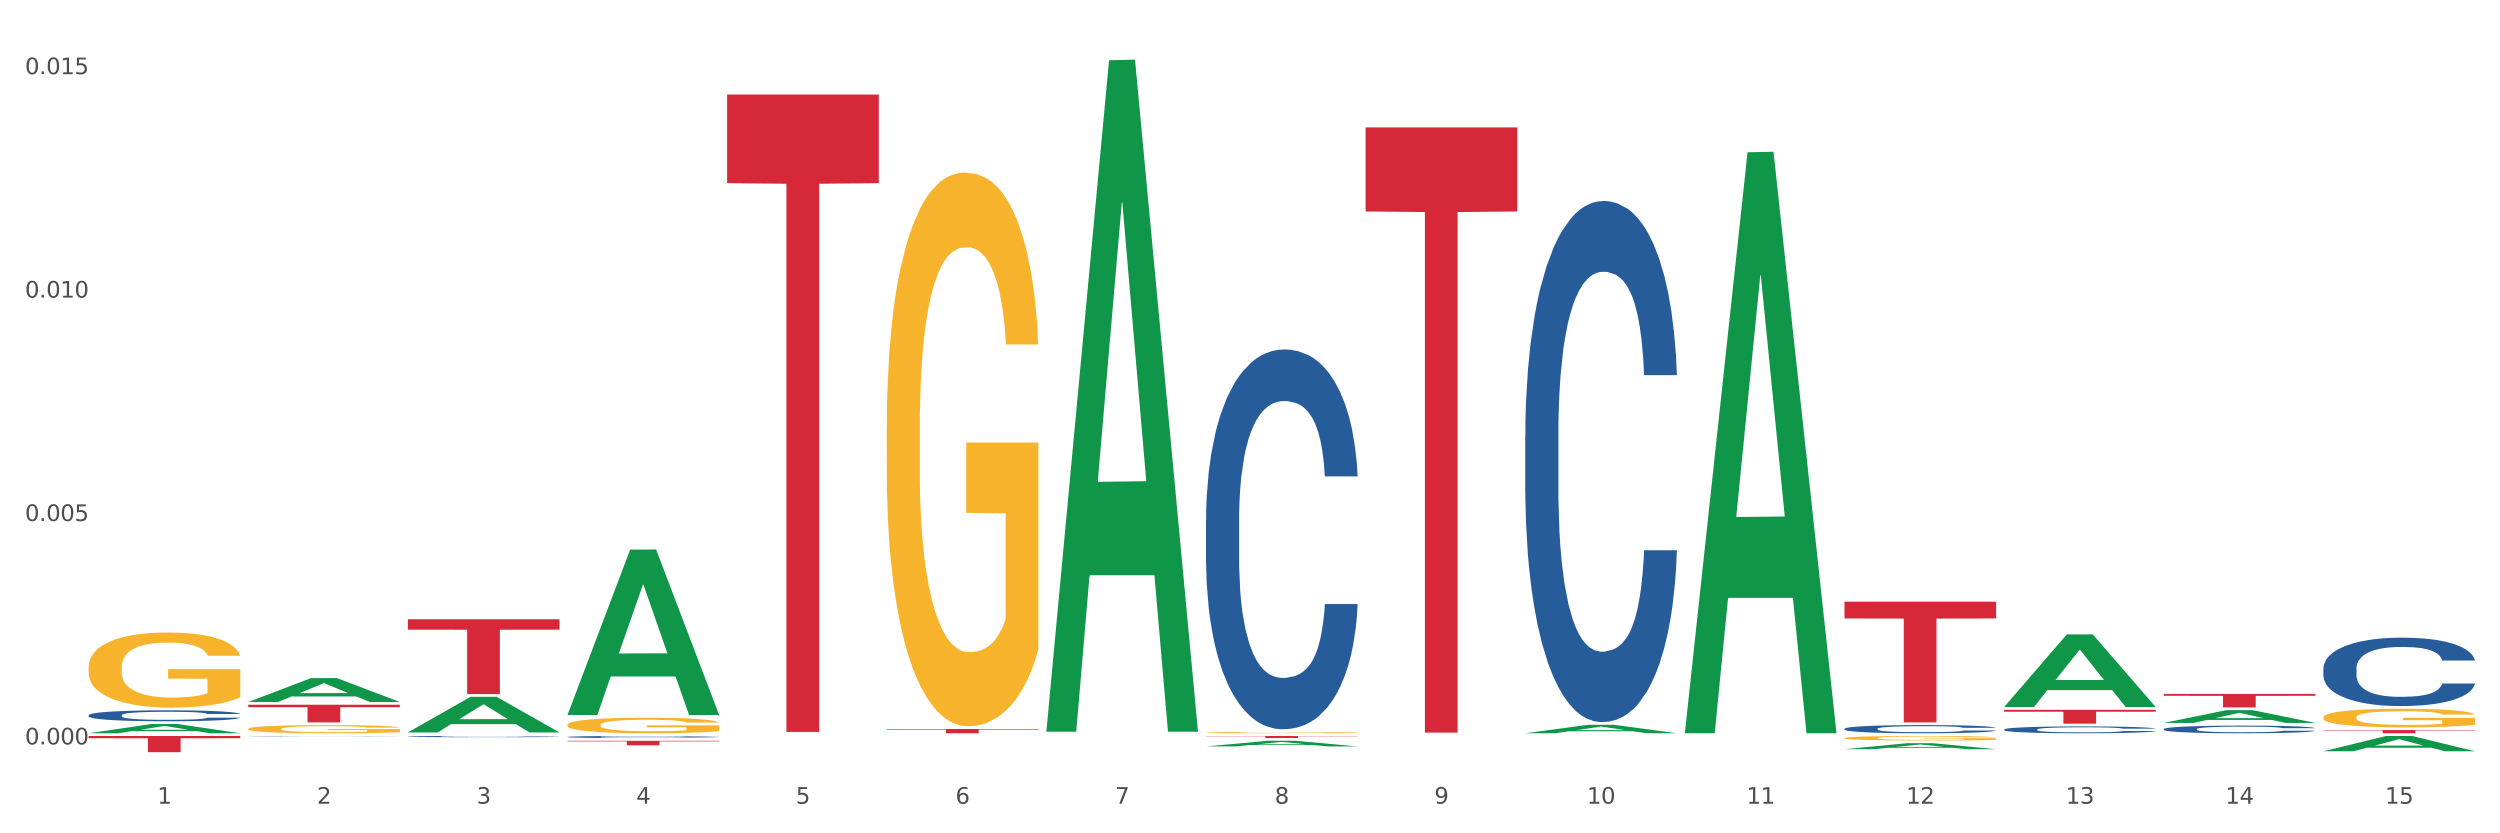 <?xml version="1.0" encoding="utf-8" standalone="no"?>
<!DOCTYPE svg PUBLIC "-//W3C//DTD SVG 1.1//EN"
  "http://www.w3.org/Graphics/SVG/1.1/DTD/svg11.dtd">
<svg xmlns:xlink="http://www.w3.org/1999/xlink" width="1080pt" height="360pt" viewBox="0 0 1080 360" xmlns="http://www.w3.org/2000/svg" version="1.1">
 <rect x="0" y="0" width="1080" height="360" fill="#333333" stroke="none"/>
 <defs>
  <style type="text/css">*{stroke-linejoin: round; stroke-linecap: butt}</style>
 </defs>
 <g id="figure_1">
  <g id="patch_1">
   <path d="M 0 360 
L 1080 360 
L 1080 0 
L 0 0 
z
" style="fill: #ffffff; stroke: #ffffff; stroke-linejoin: miter"/>
  </g>
  <g id="axes_1">
   <g id="matplotlib.axis_1">
    <g id="xtick_1">
     <g id="text_1">
      <!-- 1 -->
      <g style="fill: #4d4d4d" transform="translate(67.984 347.204) scale(0.096 -0.096)">
       <defs>
        <path id="DejaVuSans-31" d="M 794 531 
L 1825 531 
L 1825 4091 
L 703 3866 
L 703 4441 
L 1819 4666 
L 2450 4666 
L 2450 531 
L 3481 531 
L 3481 0 
L 794 0 
L 794 531 
z
" transform="scale(0.016)"/>
       </defs>
       <use xlink:href="#DejaVuSans-31"/>
      </g>
     </g>
    </g>
    <g id="xtick_2">
     <g id="text_2">
      <!-- 2 -->
      <g style="fill: #4d4d4d" transform="translate(136.942 347.204) scale(0.096 -0.096)">
       <defs>
        <path id="DejaVuSans-32" d="M 1228 531 
L 3431 531 
L 3431 0 
L 469 0 
L 469 531 
Q 828 903 1448 1529 
Q 2069 2156 2228 2338 
Q 2531 2678 2651 2914 
Q 2772 3150 2772 3378 
Q 2772 3750 2511 3984 
Q 2250 4219 1831 4219 
Q 1534 4219 1204 4116 
Q 875 4013 500 3803 
L 500 4441 
Q 881 4594 1212 4672 
Q 1544 4750 1819 4750 
Q 2544 4750 2975 4387 
Q 3406 4025 3406 3419 
Q 3406 3131 3298 2873 
Q 3191 2616 2906 2266 
Q 2828 2175 2409 1742 
Q 1991 1309 1228 531 
z
" transform="scale(0.016)"/>
       </defs>
       <use xlink:href="#DejaVuSans-32"/>
      </g>
     </g>
    </g>
    <g id="xtick_3">
     <g id="text_3">
      <!-- 3 -->
      <g style="fill: #4d4d4d" transform="translate(205.899 347.204) scale(0.096 -0.096)">
       <defs>
        <path id="DejaVuSans-33" d="M 2597 2516 
Q 3050 2419 3304 2112 
Q 3559 1806 3559 1356 
Q 3559 666 3084 287 
Q 2609 -91 1734 -91 
Q 1441 -91 1130 -33 
Q 819 25 488 141 
L 488 750 
Q 750 597 1062 519 
Q 1375 441 1716 441 
Q 2309 441 2620 675 
Q 2931 909 2931 1356 
Q 2931 1769 2642 2001 
Q 2353 2234 1838 2234 
L 1294 2234 
L 1294 2753 
L 1863 2753 
Q 2328 2753 2575 2939 
Q 2822 3125 2822 3475 
Q 2822 3834 2567 4026 
Q 2313 4219 1838 4219 
Q 1578 4219 1281 4162 
Q 984 4106 628 3988 
L 628 4550 
Q 988 4650 1302 4700 
Q 1616 4750 1894 4750 
Q 2613 4750 3031 4423 
Q 3450 4097 3450 3541 
Q 3450 3153 3228 2886 
Q 3006 2619 2597 2516 
z
" transform="scale(0.016)"/>
       </defs>
       <use xlink:href="#DejaVuSans-33"/>
      </g>
     </g>
    </g>
    <g id="xtick_4">
     <g id="text_4">
      <!-- 4 -->
      <g style="fill: #4d4d4d" transform="translate(274.857 347.204) scale(0.096 -0.096)">
       <defs>
        <path id="DejaVuSans-34" d="M 2419 4116 
L 825 1625 
L 2419 1625 
L 2419 4116 
z
M 2253 4666 
L 3047 4666 
L 3047 1625 
L 3713 1625 
L 3713 1100 
L 3047 1100 
L 3047 0 
L 2419 0 
L 2419 1100 
L 313 1100 
L 313 1709 
L 2253 4666 
z
" transform="scale(0.016)"/>
       </defs>
       <use xlink:href="#DejaVuSans-34"/>
      </g>
     </g>
    </g>
    <g id="xtick_5">
     <g id="text_5">
      <!-- 5 -->
      <g style="fill: #4d4d4d" transform="translate(343.815 347.204) scale(0.096 -0.096)">
       <defs>
        <path id="DejaVuSans-35" d="M 691 4666 
L 3169 4666 
L 3169 4134 
L 1269 4134 
L 1269 2991 
Q 1406 3038 1543 3061 
Q 1681 3084 1819 3084 
Q 2600 3084 3056 2656 
Q 3513 2228 3513 1497 
Q 3513 744 3044 326 
Q 2575 -91 1722 -91 
Q 1428 -91 1123 -41 
Q 819 9 494 109 
L 494 744 
Q 775 591 1075 516 
Q 1375 441 1709 441 
Q 2250 441 2565 725 
Q 2881 1009 2881 1497 
Q 2881 1984 2565 2268 
Q 2250 2553 1709 2553 
Q 1456 2553 1204 2497 
Q 953 2441 691 2322 
L 691 4666 
z
" transform="scale(0.016)"/>
       </defs>
       <use xlink:href="#DejaVuSans-35"/>
      </g>
     </g>
    </g>
    <g id="xtick_6">
     <g id="text_6">
      <!-- 6 -->
      <g style="fill: #4d4d4d" transform="translate(412.772 347.204) scale(0.096 -0.096)">
       <defs>
        <path id="DejaVuSans-36" d="M 2113 2584 
Q 1688 2584 1439 2293 
Q 1191 2003 1191 1497 
Q 1191 994 1439 701 
Q 1688 409 2113 409 
Q 2538 409 2786 701 
Q 3034 994 3034 1497 
Q 3034 2003 2786 2293 
Q 2538 2584 2113 2584 
z
M 3366 4563 
L 3366 3988 
Q 3128 4100 2886 4159 
Q 2644 4219 2406 4219 
Q 1781 4219 1451 3797 
Q 1122 3375 1075 2522 
Q 1259 2794 1537 2939 
Q 1816 3084 2150 3084 
Q 2853 3084 3261 2657 
Q 3669 2231 3669 1497 
Q 3669 778 3244 343 
Q 2819 -91 2113 -91 
Q 1303 -91 875 529 
Q 447 1150 447 2328 
Q 447 3434 972 4092 
Q 1497 4750 2381 4750 
Q 2619 4750 2861 4703 
Q 3103 4656 3366 4563 
z
" transform="scale(0.016)"/>
       </defs>
       <use xlink:href="#DejaVuSans-36"/>
      </g>
     </g>
    </g>
    <g id="xtick_7">
     <g id="text_7">
      <!-- 7 -->
      <g style="fill: #4d4d4d" transform="translate(481.73 347.204) scale(0.096 -0.096)">
       <defs>
        <path id="DejaVuSans-37" d="M 525 4666 
L 3525 4666 
L 3525 4397 
L 1831 0 
L 1172 0 
L 2766 4134 
L 525 4134 
L 525 4666 
z
" transform="scale(0.016)"/>
       </defs>
       <use xlink:href="#DejaVuSans-37"/>
      </g>
     </g>
    </g>
    <g id="xtick_8">
     <g id="text_8">
      <!-- 8 -->
      <g style="fill: #4d4d4d" transform="translate(550.688 347.204) scale(0.096 -0.096)">
       <defs>
        <path id="DejaVuSans-38" d="M 2034 2216 
Q 1584 2216 1326 1975 
Q 1069 1734 1069 1313 
Q 1069 891 1326 650 
Q 1584 409 2034 409 
Q 2484 409 2743 651 
Q 3003 894 3003 1313 
Q 3003 1734 2745 1975 
Q 2488 2216 2034 2216 
z
M 1403 2484 
Q 997 2584 770 2862 
Q 544 3141 544 3541 
Q 544 4100 942 4425 
Q 1341 4750 2034 4750 
Q 2731 4750 3128 4425 
Q 3525 4100 3525 3541 
Q 3525 3141 3298 2862 
Q 3072 2584 2669 2484 
Q 3125 2378 3379 2068 
Q 3634 1759 3634 1313 
Q 3634 634 3220 271 
Q 2806 -91 2034 -91 
Q 1263 -91 848 271 
Q 434 634 434 1313 
Q 434 1759 690 2068 
Q 947 2378 1403 2484 
z
M 1172 3481 
Q 1172 3119 1398 2916 
Q 1625 2713 2034 2713 
Q 2441 2713 2670 2916 
Q 2900 3119 2900 3481 
Q 2900 3844 2670 4047 
Q 2441 4250 2034 4250 
Q 1625 4250 1398 4047 
Q 1172 3844 1172 3481 
z
" transform="scale(0.016)"/>
       </defs>
       <use xlink:href="#DejaVuSans-38"/>
      </g>
     </g>
    </g>
    <g id="xtick_9">
     <g id="text_9">
      <!-- 9 -->
      <g style="fill: #4d4d4d" transform="translate(619.645 347.204) scale(0.096 -0.096)">
       <defs>
        <path id="DejaVuSans-39" d="M 703 97 
L 703 672 
Q 941 559 1184 500 
Q 1428 441 1663 441 
Q 2288 441 2617 861 
Q 2947 1281 2994 2138 
Q 2813 1869 2534 1725 
Q 2256 1581 1919 1581 
Q 1219 1581 811 2004 
Q 403 2428 403 3163 
Q 403 3881 828 4315 
Q 1253 4750 1959 4750 
Q 2769 4750 3195 4129 
Q 3622 3509 3622 2328 
Q 3622 1225 3098 567 
Q 2575 -91 1691 -91 
Q 1453 -91 1209 -44 
Q 966 3 703 97 
z
M 1959 2075 
Q 2384 2075 2632 2365 
Q 2881 2656 2881 3163 
Q 2881 3666 2632 3958 
Q 2384 4250 1959 4250 
Q 1534 4250 1286 3958 
Q 1038 3666 1038 3163 
Q 1038 2656 1286 2365 
Q 1534 2075 1959 2075 
z
" transform="scale(0.016)"/>
       </defs>
       <use xlink:href="#DejaVuSans-39"/>
      </g>
     </g>
    </g>
    <g id="xtick_10">
     <g id="text_10">
      <!-- 10 -->
      <g style="fill: #4d4d4d" transform="translate(685.549 347.204) scale(0.096 -0.096)">
       <defs>
        <path id="DejaVuSans-30" d="M 2034 4250 
Q 1547 4250 1301 3770 
Q 1056 3291 1056 2328 
Q 1056 1369 1301 889 
Q 1547 409 2034 409 
Q 2525 409 2770 889 
Q 3016 1369 3016 2328 
Q 3016 3291 2770 3770 
Q 2525 4250 2034 4250 
z
M 2034 4750 
Q 2819 4750 3233 4129 
Q 3647 3509 3647 2328 
Q 3647 1150 3233 529 
Q 2819 -91 2034 -91 
Q 1250 -91 836 529 
Q 422 1150 422 2328 
Q 422 3509 836 4129 
Q 1250 4750 2034 4750 
z
" transform="scale(0.016)"/>
       </defs>
       <use xlink:href="#DejaVuSans-31"/>
       <use xlink:href="#DejaVuSans-30" transform="translate(63.623 0)"/>
      </g>
     </g>
    </g>
    <g id="xtick_11">
     <g id="text_11">
      <!-- 11 -->
      <g style="fill: #4d4d4d" transform="translate(754.506 347.204) scale(0.096 -0.096)">
       <use xlink:href="#DejaVuSans-31"/>
       <use xlink:href="#DejaVuSans-31" transform="translate(63.623 0)"/>
      </g>
     </g>
    </g>
    <g id="xtick_12">
     <g id="text_12">
      <!-- 12 -->
      <g style="fill: #4d4d4d" transform="translate(823.464 347.204) scale(0.096 -0.096)">
       <use xlink:href="#DejaVuSans-31"/>
       <use xlink:href="#DejaVuSans-32" transform="translate(63.623 0)"/>
      </g>
     </g>
    </g>
    <g id="xtick_13">
     <g id="text_13">
      <!-- 13 -->
      <g style="fill: #4d4d4d" transform="translate(892.422 347.204) scale(0.096 -0.096)">
       <use xlink:href="#DejaVuSans-31"/>
       <use xlink:href="#DejaVuSans-33" transform="translate(63.623 0)"/>
      </g>
     </g>
    </g>
    <g id="xtick_14">
     <g id="text_14">
      <!-- 14 -->
      <g style="fill: #4d4d4d" transform="translate(961.379 347.204) scale(0.096 -0.096)">
       <use xlink:href="#DejaVuSans-31"/>
       <use xlink:href="#DejaVuSans-34" transform="translate(63.623 0)"/>
      </g>
     </g>
    </g>
    <g id="xtick_15">
     <g id="text_15">
      <!-- 15 -->
      <g style="fill: #4d4d4d" transform="translate(1030.337 347.204) scale(0.096 -0.096)">
       <use xlink:href="#DejaVuSans-31"/>
       <use xlink:href="#DejaVuSans-35" transform="translate(63.623 0)"/>
      </g>
     </g>
    </g>
    <g id="xtick_16"/>
    <g id="xtick_17"/>
    <g id="xtick_18"/>
    <g id="xtick_19"/>
    <g id="xtick_20"/>
    <g id="xtick_21"/>
    <g id="xtick_22"/>
    <g id="xtick_23"/>
    <g id="xtick_24"/>
    <g id="xtick_25"/>
    <g id="xtick_26"/>
    <g id="xtick_27"/>
    <g id="xtick_28"/>
    <g id="xtick_29"/>
   </g>
   <g id="matplotlib.axis_2">
    <g id="ytick_1">
     <g id="text_16">
      <!-- 0.000 -->
      <g style="fill: #4d4d4d" transform="translate(10.8 321.588) scale(0.096 -0.096)">
       <defs>
        <path id="DejaVuSans-2e" d="M 684 794 
L 1344 794 
L 1344 0 
L 684 0 
L 684 794 
z
" transform="scale(0.016)"/>
       </defs>
       <use xlink:href="#DejaVuSans-30"/>
       <use xlink:href="#DejaVuSans-2e" transform="translate(63.623 0)"/>
       <use xlink:href="#DejaVuSans-30" transform="translate(95.41 0)"/>
       <use xlink:href="#DejaVuSans-30" transform="translate(159.033 0)"/>
       <use xlink:href="#DejaVuSans-30" transform="translate(222.656 0)"/>
      </g>
     </g>
    </g>
    <g id="ytick_2">
     <g id="text_17">
      <!-- 0.005 -->
      <g style="fill: #4d4d4d" transform="translate(10.8 225.075) scale(0.096 -0.096)">
       <use xlink:href="#DejaVuSans-30"/>
       <use xlink:href="#DejaVuSans-2e" transform="translate(63.623 0)"/>
       <use xlink:href="#DejaVuSans-30" transform="translate(95.41 0)"/>
       <use xlink:href="#DejaVuSans-30" transform="translate(159.033 0)"/>
       <use xlink:href="#DejaVuSans-35" transform="translate(222.656 0)"/>
      </g>
     </g>
    </g>
    <g id="ytick_3">
     <g id="text_18">
      <!-- 0.010 -->
      <g style="fill: #4d4d4d" transform="translate(10.8 128.562) scale(0.096 -0.096)">
       <use xlink:href="#DejaVuSans-30"/>
       <use xlink:href="#DejaVuSans-2e" transform="translate(63.623 0)"/>
       <use xlink:href="#DejaVuSans-30" transform="translate(95.41 0)"/>
       <use xlink:href="#DejaVuSans-31" transform="translate(159.033 0)"/>
       <use xlink:href="#DejaVuSans-30" transform="translate(222.656 0)"/>
      </g>
     </g>
    </g>
    <g id="ytick_4">
     <g id="text_19">
      <!-- 0.015 -->
      <g style="fill: #4d4d4d" transform="translate(10.8 32.049) scale(0.096 -0.096)">
       <use xlink:href="#DejaVuSans-30"/>
       <use xlink:href="#DejaVuSans-2e" transform="translate(63.623 0)"/>
       <use xlink:href="#DejaVuSans-30" transform="translate(95.41 0)"/>
       <use xlink:href="#DejaVuSans-31" transform="translate(159.033 0)"/>
       <use xlink:href="#DejaVuSans-35" transform="translate(222.656 0)"/>
      </g>
     </g>
    </g>
    <g id="ytick_5"/>
    <g id="ytick_6"/>
    <g id="ytick_7"/>
   </g>
   <g id="PolyCollection_1">
    <path d="M 38.283 316.764 
L 38.351 316.76 
L 65.365 312.768 
L 76.576 312.764 
L 103.793 316.772 
L 90.826 316.772 
L 84.95 315.838 
L 57.058 315.838 
L 56.855 315.853 
L 51.182 316.772 
L 38.283 316.772 
L 38.283 316.764 
L 60.57 315.281 
L 81.438 315.278 
L 71.105 313.618 
L 70.97 313.611 
L 70.835 313.622 
L 60.502 315.278 
L 60.57 315.281 
L 38.283 316.764 
z
" clip-path="url(#pfff10c1259)" style="fill: #109648"/>
    <path d="M 245.156 308.753 
L 245.224 308.686 
L 272.238 237.44 
L 283.449 237.373 
L 310.666 308.887 
L 297.699 308.887 
L 291.823 292.234 
L 263.931 292.234 
L 263.728 292.503 
L 258.055 308.887 
L 245.156 308.887 
L 245.156 308.753 
L 267.443 282.296 
L 288.311 282.229 
L 277.978 252.616 
L 277.843 252.481 
L 277.708 252.683 
L 267.375 282.229 
L 267.443 282.296 
L 245.156 308.753 
z
" clip-path="url(#pfff10c1259)" style="fill: #109648"/>
    <path d="M 176.198 316.387 
L 176.266 316.373 
L 203.28 301.019 
L 214.491 301.005 
L 241.708 316.416 
L 228.741 316.416 
L 222.866 312.828 
L 194.973 312.828 
L 194.771 312.885 
L 189.098 316.416 
L 176.198 316.416 
L 176.198 316.387 
L 198.485 310.686 
L 219.354 310.671 
L 209.021 304.29 
L 208.886 304.261 
L 208.751 304.304 
L 198.418 310.671 
L 198.485 310.686 
L 176.198 316.387 
z
" clip-path="url(#pfff10c1259)" style="fill: #109648"/>
    <path d="M 107.241 303.249 
L 107.308 303.239 
L 134.323 292.945 
L 145.533 292.935 
L 172.75 303.268 
L 159.784 303.268 
L 153.908 300.862 
L 126.016 300.862 
L 125.813 300.901 
L 120.14 303.268 
L 107.241 303.268 
L 107.241 303.249 
L 129.527 299.426 
L 150.396 299.416 
L 140.063 295.137 
L 139.928 295.118 
L 139.793 295.147 
L 129.46 299.416 
L 129.527 299.426 
L 107.241 303.249 
z
" clip-path="url(#pfff10c1259)" style="fill: #109648"/>
    <path d="M 245.156 313.159 
L 245.233 313.153 
L 245.233 312.932 
L 245.388 312.742 
L 246.161 312.282 
L 247.322 311.902 
L 248.172 311.699 
L 249.023 311.534 
L 250.029 311.368 
L 251.266 311.197 
L 253.509 310.945 
L 254.901 310.816 
L 256.603 310.681 
L 259.697 310.485 
L 261.939 310.375 
L 264.26 310.283 
L 268.05 310.172 
L 270.525 310.123 
L 273.154 310.086 
L 276.325 310.062 
L 278.723 310.056 
L 283.982 310.074 
L 288.468 310.129 
L 290.634 310.172 
L 293.418 310.246 
L 294.888 310.295 
L 297.285 310.393 
L 299.76 310.522 
L 301.462 310.632 
L 304.014 310.841 
L 305.948 311.049 
L 307.727 311.307 
L 308.655 311.485 
L 309.351 311.65 
L 309.97 311.841 
L 310.588 312.141 
L 296.667 312.141 
L 296.125 311.926 
L 295.274 311.724 
L 294.037 311.528 
L 292.954 311.405 
L 291.098 311.252 
L 289.396 311.154 
L 287.617 311.08 
L 285.452 311.019 
L 283.75 310.988 
L 281.353 310.963 
L 276.635 310.97 
L 273.464 311.019 
L 271.298 311.08 
L 269.906 311.135 
L 268.668 311.197 
L 267.276 311.282 
L 265.652 311.411 
L 264.492 311.528 
L 263.332 311.675 
L 262.404 311.822 
L 261.553 311.994 
L 260.857 312.178 
L 260.315 312.368 
L 259.851 312.601 
L 259.464 312.987 
L 259.464 313.828 
L 259.619 314.018 
L 260.006 314.269 
L 260.47 314.459 
L 261.243 314.686 
L 261.939 314.84 
L 263.254 315.06 
L 264.724 315.244 
L 265.884 315.361 
L 267.044 315.459 
L 269.055 315.594 
L 271.298 315.704 
L 273.232 315.772 
L 275.861 315.833 
L 277.64 315.858 
L 279.187 315.87 
L 282.977 315.87 
L 285.684 315.852 
L 288.7 315.809 
L 291.021 315.753 
L 292.954 315.686 
L 295.12 315.576 
L 296.512 315.471 
L 296.512 314.19 
L 279.496 314.183 
L 279.496 313.331 
L 310.666 313.331 
L 310.666 315.833 
L 309.351 315.962 
L 307.881 316.079 
L 306.335 316.183 
L 304.014 316.312 
L 301.23 316.434 
L 298.755 316.52 
L 296.125 316.594 
L 293.031 316.661 
L 289.01 316.723 
L 286.535 316.747 
L 283.441 316.765 
L 279.806 316.772 
L 276.635 316.759 
L 273.541 316.729 
L 270.293 316.673 
L 267.121 316.594 
L 264.724 316.514 
L 262.326 316.416 
L 259.774 316.287 
L 257.763 316.164 
L 256.216 316.054 
L 254.515 315.913 
L 252.658 315.729 
L 251.266 315.563 
L 250.029 315.392 
L 248.714 315.171 
L 247.786 314.981 
L 246.858 314.741 
L 246.316 314.564 
L 245.697 314.288 
L 245.233 313.901 
L 245.156 313.159 
z
" clip-path="url(#pfff10c1259)" style="fill: #f7b32b"/>
    <path d="M 383.071 185.069 
L 383.149 184.851 
L 383.149 176.985 
L 383.303 170.211 
L 384.077 153.823 
L 385.237 140.276 
L 386.088 133.065 
L 386.938 127.166 
L 387.944 121.266 
L 389.181 115.148 
L 391.424 106.19 
L 392.817 101.601 
L 394.518 96.794 
L 397.612 89.802 
L 399.855 85.869 
L 402.175 82.591 
L 405.965 78.658 
L 408.44 76.91 
L 411.07 75.599 
L 414.241 74.725 
L 416.638 74.507 
L 421.898 75.162 
L 426.384 77.129 
L 428.549 78.658 
L 431.334 81.28 
L 432.803 83.028 
L 435.201 86.524 
L 437.676 91.113 
L 439.377 95.046 
L 441.93 102.475 
L 443.863 109.904 
L 445.642 119.081 
L 446.57 125.418 
L 447.266 131.317 
L 447.885 138.091 
L 448.504 148.798 
L 434.582 148.798 
L 434.041 141.15 
L 433.19 133.939 
L 431.952 126.947 
L 430.869 122.577 
L 429.013 117.115 
L 427.312 113.619 
L 425.533 110.997 
L 423.367 108.812 
L 421.666 107.719 
L 419.268 106.845 
L 414.55 107.064 
L 411.379 108.812 
L 409.213 110.997 
L 407.821 112.963 
L 406.584 115.148 
L 405.191 118.207 
L 403.567 122.796 
L 402.407 126.947 
L 401.247 132.191 
L 400.319 137.435 
L 399.468 143.554 
L 398.772 150.109 
L 398.231 156.882 
L 397.767 165.185 
L 397.38 178.951 
L 397.38 208.886 
L 397.534 215.66 
L 397.921 224.618 
L 398.385 231.392 
L 399.159 239.476 
L 399.855 244.939 
L 401.17 252.805 
L 402.639 259.36 
L 403.799 263.512 
L 404.959 267.008 
L 406.97 271.815 
L 409.213 275.748 
L 411.147 278.151 
L 413.777 280.336 
L 415.555 281.21 
L 417.102 281.647 
L 420.892 281.647 
L 423.599 280.992 
L 426.616 279.462 
L 428.936 277.496 
L 430.869 275.092 
L 433.035 271.159 
L 434.427 267.445 
L 434.427 221.778 
L 417.412 221.559 
L 417.412 191.187 
L 448.581 191.187 
L 448.581 280.336 
L 447.266 284.925 
L 445.797 289.077 
L 444.25 292.791 
L 441.93 297.38 
L 439.145 301.75 
L 436.67 304.809 
L 434.041 307.431 
L 430.947 309.834 
L 426.925 312.019 
L 424.45 312.893 
L 421.356 313.549 
L 417.721 313.767 
L 414.55 313.33 
L 411.456 312.238 
L 408.208 310.271 
L 405.037 307.431 
L 402.639 304.59 
L 400.242 301.094 
L 397.689 296.506 
L 395.678 292.136 
L 394.131 288.203 
L 392.43 283.177 
L 390.574 276.622 
L 389.181 270.722 
L 387.944 264.604 
L 386.629 256.738 
L 385.701 249.965 
L 384.773 241.443 
L 384.231 235.106 
L 383.613 225.274 
L 383.149 211.508 
L 383.071 185.069 
z
" clip-path="url(#pfff10c1259)" style="fill: #f7b32b"/>
    <path d="M 38.283 288.237 
L 38.36 288.207 
L 38.36 287.141 
L 38.515 286.222 
L 39.288 284 
L 40.449 282.164 
L 41.299 281.186 
L 42.15 280.386 
L 43.156 279.586 
L 44.393 278.757 
L 46.636 277.542 
L 48.028 276.92 
L 49.73 276.268 
L 52.824 275.32 
L 55.066 274.787 
L 57.387 274.342 
L 61.177 273.809 
L 63.652 273.572 
L 66.281 273.394 
L 69.452 273.276 
L 71.85 273.246 
L 77.109 273.335 
L 81.595 273.602 
L 83.761 273.809 
L 86.545 274.165 
L 88.015 274.402 
L 90.412 274.876 
L 92.887 275.498 
L 94.589 276.031 
L 97.141 277.038 
L 99.075 278.046 
L 100.854 279.29 
L 101.782 280.149 
L 102.478 280.949 
L 103.097 281.867 
L 103.715 283.319 
L 89.794 283.319 
L 89.252 282.282 
L 88.401 281.304 
L 87.164 280.356 
L 86.081 279.764 
L 84.225 279.023 
L 82.523 278.549 
L 80.744 278.194 
L 78.579 277.897 
L 76.877 277.749 
L 74.48 277.631 
L 69.762 277.66 
L 66.591 277.897 
L 64.425 278.194 
L 63.033 278.46 
L 61.795 278.757 
L 60.403 279.171 
L 58.779 279.794 
L 57.619 280.356 
L 56.459 281.067 
L 55.531 281.778 
L 54.68 282.608 
L 53.984 283.497 
L 53.442 284.415 
L 52.978 285.541 
L 52.592 287.407 
L 52.592 291.466 
L 52.746 292.385 
L 53.133 293.599 
L 53.597 294.518 
L 54.37 295.614 
L 55.066 296.355 
L 56.381 297.421 
L 57.851 298.31 
L 59.011 298.873 
L 60.171 299.347 
L 62.182 299.999 
L 64.425 300.532 
L 66.359 300.858 
L 68.988 301.154 
L 70.767 301.273 
L 72.314 301.332 
L 76.104 301.332 
L 78.811 301.243 
L 81.827 301.036 
L 84.148 300.769 
L 86.081 300.443 
L 88.247 299.91 
L 89.639 299.406 
L 89.639 293.214 
L 72.623 293.185 
L 72.623 289.067 
L 103.793 289.067 
L 103.793 301.154 
L 102.478 301.776 
L 101.008 302.339 
L 99.462 302.843 
L 97.141 303.465 
L 94.357 304.057 
L 91.882 304.472 
L 89.252 304.828 
L 86.159 305.154 
L 82.137 305.45 
L 79.662 305.568 
L 76.568 305.657 
L 72.933 305.687 
L 69.762 305.628 
L 66.668 305.479 
L 63.42 305.213 
L 60.248 304.828 
L 57.851 304.443 
L 55.453 303.969 
L 52.901 303.346 
L 50.89 302.754 
L 49.343 302.221 
L 47.642 301.539 
L 45.785 300.65 
L 44.393 299.85 
L 43.156 299.021 
L 41.841 297.954 
L 40.913 297.036 
L 39.985 295.881 
L 39.443 295.021 
L 38.824 293.688 
L 38.36 291.822 
L 38.283 288.237 
z
" clip-path="url(#pfff10c1259)" style="fill: #f7b32b"/>
    <path d="M 107.241 314.872 
L 107.318 314.869 
L 107.318 314.753 
L 107.473 314.653 
L 108.246 314.411 
L 109.406 314.211 
L 110.257 314.104 
L 111.108 314.017 
L 112.113 313.93 
L 113.351 313.84 
L 115.594 313.708 
L 116.986 313.64 
L 118.687 313.569 
L 121.781 313.466 
L 124.024 313.408 
L 126.344 313.359 
L 130.134 313.301 
L 132.609 313.276 
L 135.239 313.256 
L 138.41 313.243 
L 140.808 313.24 
L 146.067 313.25 
L 150.553 313.279 
L 152.719 313.301 
L 155.503 313.34 
L 156.972 313.366 
L 159.37 313.417 
L 161.845 313.485 
L 163.547 313.543 
L 166.099 313.653 
L 168.032 313.763 
L 169.811 313.898 
L 170.74 313.991 
L 171.436 314.079 
L 172.054 314.179 
L 172.673 314.337 
L 158.751 314.337 
L 158.21 314.224 
L 157.359 314.117 
L 156.122 314.014 
L 155.039 313.95 
L 153.183 313.869 
L 151.481 313.817 
L 149.702 313.779 
L 147.537 313.746 
L 145.835 313.73 
L 143.437 313.717 
L 138.719 313.721 
L 135.548 313.746 
L 133.383 313.779 
L 131.991 313.808 
L 130.753 313.84 
L 129.361 313.885 
L 127.737 313.953 
L 126.576 314.014 
L 125.416 314.091 
L 124.488 314.169 
L 123.637 314.259 
L 122.941 314.356 
L 122.4 314.456 
L 121.936 314.578 
L 121.549 314.782 
L 121.549 315.223 
L 121.704 315.323 
L 122.091 315.456 
L 122.555 315.556 
L 123.328 315.675 
L 124.024 315.756 
L 125.339 315.872 
L 126.809 315.969 
L 127.969 316.03 
L 129.129 316.081 
L 131.14 316.152 
L 133.383 316.21 
L 135.316 316.246 
L 137.946 316.278 
L 139.725 316.291 
L 141.272 316.297 
L 145.062 316.297 
L 147.769 316.288 
L 150.785 316.265 
L 153.105 316.236 
L 155.039 316.201 
L 157.204 316.143 
L 158.597 316.088 
L 158.597 315.414 
L 141.581 315.411 
L 141.581 314.962 
L 172.75 314.962 
L 172.75 316.278 
L 171.436 316.346 
L 169.966 316.407 
L 168.419 316.462 
L 166.099 316.53 
L 163.315 316.594 
L 160.84 316.639 
L 158.21 316.678 
L 155.116 316.714 
L 151.094 316.746 
L 148.619 316.759 
L 145.526 316.768 
L 141.89 316.772 
L 138.719 316.765 
L 135.626 316.749 
L 132.377 316.72 
L 129.206 316.678 
L 126.809 316.636 
L 124.411 316.585 
L 121.859 316.517 
L 119.848 316.452 
L 118.301 316.394 
L 116.599 316.32 
L 114.743 316.223 
L 113.351 316.136 
L 112.113 316.046 
L 110.798 315.93 
L 109.87 315.83 
L 108.942 315.704 
L 108.401 315.611 
L 107.782 315.465 
L 107.318 315.262 
L 107.241 314.872 
z
" clip-path="url(#pfff10c1259)" style="fill: #f7b32b"/>
    <path d="M 796.817 318.844 
L 796.895 318.842 
L 796.895 318.778 
L 797.049 318.722 
L 797.823 318.588 
L 798.983 318.478 
L 799.834 318.419 
L 800.684 318.371 
L 801.69 318.322 
L 802.927 318.272 
L 805.17 318.199 
L 806.563 318.162 
L 808.264 318.122 
L 811.358 318.065 
L 813.601 318.033 
L 815.921 318.006 
L 819.711 317.974 
L 822.186 317.96 
L 824.816 317.949 
L 827.987 317.942 
L 830.384 317.94 
L 835.644 317.946 
L 840.129 317.962 
L 842.295 317.974 
L 845.079 317.996 
L 846.549 318.01 
L 848.947 318.038 
L 851.422 318.076 
L 853.123 318.108 
L 855.676 318.169 
L 857.609 318.229 
L 859.388 318.304 
L 860.316 318.356 
L 861.012 318.404 
L 861.631 318.46 
L 862.25 318.547 
L 848.328 318.547 
L 847.786 318.485 
L 846.936 318.426 
L 845.698 318.369 
L 844.615 318.333 
L 842.759 318.288 
L 841.058 318.26 
L 839.279 318.238 
L 837.113 318.221 
L 835.412 318.212 
L 833.014 318.205 
L 828.296 318.206 
L 825.125 318.221 
L 822.959 318.238 
L 821.567 318.254 
L 820.33 318.272 
L 818.937 318.297 
L 817.313 318.335 
L 816.153 318.369 
L 814.993 318.412 
L 814.065 318.454 
L 813.214 318.504 
L 812.518 318.558 
L 811.977 318.613 
L 811.512 318.681 
L 811.126 318.794 
L 811.126 319.038 
L 811.28 319.094 
L 811.667 319.167 
L 812.131 319.222 
L 812.905 319.288 
L 813.601 319.333 
L 814.916 319.397 
L 816.385 319.451 
L 817.545 319.484 
L 818.705 319.513 
L 820.716 319.552 
L 822.959 319.584 
L 824.893 319.604 
L 827.523 319.622 
L 829.301 319.629 
L 830.848 319.633 
L 834.638 319.633 
L 837.345 319.627 
L 840.362 319.615 
L 842.682 319.599 
L 844.615 319.579 
L 846.781 319.547 
L 848.173 319.517 
L 848.173 319.144 
L 831.158 319.142 
L 831.158 318.894 
L 862.327 318.894 
L 862.327 319.622 
L 861.012 319.659 
L 859.543 319.693 
L 857.996 319.724 
L 855.676 319.761 
L 852.891 319.797 
L 850.416 319.822 
L 847.786 319.843 
L 844.693 319.863 
L 840.671 319.881 
L 838.196 319.888 
L 835.102 319.893 
L 831.467 319.895 
L 828.296 319.892 
L 825.202 319.883 
L 821.954 319.867 
L 818.783 319.843 
L 816.385 319.82 
L 813.987 319.792 
L 811.435 319.754 
L 809.424 319.718 
L 807.877 319.686 
L 806.176 319.645 
L 804.32 319.592 
L 802.927 319.543 
L 801.69 319.493 
L 800.375 319.429 
L 799.447 319.374 
L 798.519 319.304 
L 797.977 319.252 
L 797.359 319.172 
L 796.895 319.06 
L 796.817 318.844 
z
" clip-path="url(#pfff10c1259)" style="fill: #f7b32b"/>
    <path d="M 452.029 315.565 
L 452.096 315.292 
L 479.111 26.032 
L 490.322 25.759 
L 517.539 316.11 
L 504.572 316.11 
L 498.696 248.498 
L 470.804 248.498 
L 470.601 249.588 
L 464.928 316.11 
L 452.029 316.11 
L 452.029 315.565 
L 474.316 208.149 
L 495.184 207.876 
L 484.851 87.646 
L 484.716 87.101 
L 484.581 87.919 
L 474.248 207.876 
L 474.316 208.149 
L 452.029 315.565 
z
" clip-path="url(#pfff10c1259)" style="fill: #109648"/>
    <path d="M 520.987 316.47 
L 521.064 316.469 
L 521.064 316.451 
L 521.219 316.435 
L 521.992 316.396 
L 523.152 316.365 
L 524.003 316.348 
L 524.854 316.334 
L 525.859 316.32 
L 527.097 316.306 
L 529.34 316.285 
L 530.732 316.274 
L 532.433 316.263 
L 535.527 316.246 
L 537.77 316.237 
L 540.09 316.229 
L 543.88 316.22 
L 546.355 316.216 
L 548.985 316.213 
L 552.156 316.211 
L 554.554 316.21 
L 559.813 316.212 
L 564.299 316.217 
L 566.464 316.22 
L 569.249 316.226 
L 570.718 316.23 
L 573.116 316.239 
L 575.591 316.249 
L 577.293 316.259 
L 579.845 316.276 
L 581.778 316.293 
L 583.557 316.315 
L 584.485 316.33 
L 585.182 316.344 
L 585.8 316.36 
L 586.419 316.385 
L 572.497 316.385 
L 571.956 316.367 
L 571.105 316.35 
L 569.868 316.333 
L 568.785 316.323 
L 566.929 316.31 
L 565.227 316.302 
L 563.448 316.296 
L 561.282 316.291 
L 559.581 316.288 
L 557.183 316.286 
L 552.465 316.287 
L 549.294 316.291 
L 547.129 316.296 
L 545.736 316.301 
L 544.499 316.306 
L 543.107 316.313 
L 541.483 316.324 
L 540.322 316.333 
L 539.162 316.346 
L 538.234 316.358 
L 537.383 316.372 
L 536.687 316.388 
L 536.146 316.404 
L 535.682 316.423 
L 535.295 316.455 
L 535.295 316.526 
L 535.45 316.541 
L 535.837 316.562 
L 536.301 316.578 
L 537.074 316.597 
L 537.77 316.61 
L 539.085 316.629 
L 540.554 316.644 
L 541.715 316.654 
L 542.875 316.662 
L 544.886 316.673 
L 547.129 316.682 
L 549.062 316.688 
L 551.692 316.693 
L 553.471 316.695 
L 555.018 316.696 
L 558.807 316.696 
L 561.515 316.695 
L 564.531 316.691 
L 566.851 316.687 
L 568.785 316.681 
L 570.95 316.672 
L 572.343 316.663 
L 572.343 316.556 
L 555.327 316.555 
L 555.327 316.484 
L 586.496 316.484 
L 586.496 316.693 
L 585.182 316.704 
L 583.712 316.714 
L 582.165 316.722 
L 579.845 316.733 
L 577.061 316.743 
L 574.586 316.751 
L 571.956 316.757 
L 568.862 316.762 
L 564.84 316.767 
L 562.365 316.77 
L 559.272 316.771 
L 555.636 316.772 
L 552.465 316.771 
L 549.372 316.768 
L 546.123 316.763 
L 542.952 316.757 
L 540.554 316.75 
L 538.157 316.742 
L 535.604 316.731 
L 533.594 316.721 
L 532.047 316.712 
L 530.345 316.7 
L 528.489 316.684 
L 527.097 316.671 
L 525.859 316.656 
L 524.544 316.638 
L 523.616 316.622 
L 522.688 316.602 
L 522.147 316.587 
L 521.528 316.564 
L 521.064 316.532 
L 520.987 316.47 
z
" clip-path="url(#pfff10c1259)" style="fill: #f7b32b"/>
    <path d="M 245.156 320.013 
L 310.666 320.013 
L 310.666 320.286 
L 284.897 320.288 
L 284.897 321.978 
L 270.77 321.978 
L 270.77 320.288 
L 245.156 320.286 
L 245.156 320.015 
L 245.156 320.013 
z
" clip-path="url(#pfff10c1259)" style="fill: #d62839"/>
    <path d="M 520.987 317.94 
L 586.496 317.94 
L 586.496 318.063 
L 560.727 318.063 
L 560.727 318.82 
L 546.601 318.82 
L 546.601 318.063 
L 520.987 318.063 
L 520.987 317.941 
L 520.987 317.94 
z
" clip-path="url(#pfff10c1259)" style="fill: #d62839"/>
    <path d="M 1003.69 315.378 
L 1069.2 315.378 
L 1069.2 315.572 
L 1043.431 315.573 
L 1043.431 316.772 
L 1029.304 316.772 
L 1029.304 315.573 
L 1003.69 315.572 
L 1003.69 315.379 
L 1003.69 315.378 
z
" clip-path="url(#pfff10c1259)" style="fill: #d62839"/>
    <path d="M 934.733 299.789 
L 1000.242 299.789 
L 1000.242 300.598 
L 974.473 300.603 
L 974.473 305.609 
L 960.347 305.609 
L 960.347 300.603 
L 934.733 300.598 
L 934.733 299.794 
L 934.733 299.789 
z
" clip-path="url(#pfff10c1259)" style="fill: #d62839"/>
    <path d="M 520.987 322.451 
L 521.054 322.449 
L 548.068 319.991 
L 559.279 319.989 
L 586.496 322.456 
L 573.53 322.456 
L 567.654 321.881 
L 539.762 321.881 
L 539.559 321.89 
L 533.886 322.456 
L 520.987 322.456 
L 520.987 322.451 
L 543.273 321.538 
L 564.142 321.536 
L 553.809 320.515 
L 553.674 320.51 
L 553.539 320.517 
L 543.206 321.536 
L 543.273 321.538 
L 520.987 322.451 
z
" clip-path="url(#pfff10c1259)" style="fill: #109648"/>
    <path d="M 176.198 267.516 
L 241.708 267.516 
L 241.708 272.007 
L 215.939 272.037 
L 215.939 299.836 
L 201.812 299.836 
L 201.812 272.037 
L 176.198 272.007 
L 176.198 267.546 
L 176.198 267.516 
z
" clip-path="url(#pfff10c1259)" style="fill: #d62839"/>
    <path d="M 383.071 314.936 
L 448.581 314.936 
L 448.581 315.191 
L 422.812 315.193 
L 422.812 316.772 
L 408.685 316.772 
L 408.685 315.193 
L 383.071 315.191 
L 383.071 314.938 
L 383.071 314.936 
z
" clip-path="url(#pfff10c1259)" style="fill: #d62839"/>
    <path d="M 314.114 40.853 
L 379.623 40.853 
L 379.623 79.119 
L 353.854 79.377 
L 353.854 316.208 
L 339.728 316.208 
L 339.728 79.377 
L 314.114 79.119 
L 314.114 41.112 
L 314.114 40.853 
z
" clip-path="url(#pfff10c1259)" style="fill: #d62839"/>
    <path d="M 589.944 55.022 
L 655.454 55.022 
L 655.454 91.359 
L 629.685 91.604 
L 629.685 316.496 
L 615.558 316.496 
L 615.558 91.604 
L 589.944 91.359 
L 589.944 55.268 
L 589.944 55.022 
z
" clip-path="url(#pfff10c1259)" style="fill: #d62839"/>
    <path d="M 796.817 259.933 
L 862.327 259.933 
L 862.327 267.177 
L 836.558 267.226 
L 836.558 312.065 
L 822.431 312.065 
L 822.431 267.226 
L 796.817 267.177 
L 796.817 259.982 
L 796.817 259.933 
z
" clip-path="url(#pfff10c1259)" style="fill: #d62839"/>
    <path d="M 865.775 306.623 
L 931.285 306.623 
L 931.285 307.459 
L 905.515 307.464 
L 905.515 312.635 
L 891.389 312.635 
L 891.389 307.464 
L 865.775 307.459 
L 865.775 306.629 
L 865.775 306.623 
z
" clip-path="url(#pfff10c1259)" style="fill: #d62839"/>
    <path d="M 107.241 304.437 
L 172.75 304.437 
L 172.75 305.498 
L 146.981 305.505 
L 146.981 312.071 
L 132.855 312.071 
L 132.855 305.505 
L 107.241 305.498 
L 107.241 304.444 
L 107.241 304.437 
z
" clip-path="url(#pfff10c1259)" style="fill: #d62839"/>
    <path d="M 38.283 317.94 
L 103.793 317.94 
L 103.793 318.914 
L 78.024 318.921 
L 78.024 324.95 
L 63.897 324.95 
L 63.897 318.921 
L 38.283 318.914 
L 38.283 317.947 
L 38.283 317.94 
z
" clip-path="url(#pfff10c1259)" style="fill: #d62839"/>
    <path d="M 865.775 315.137 
L 865.852 315.135 
L 865.852 315.059 
L 866.085 314.956 
L 866.936 314.766 
L 868.021 314.622 
L 869.879 314.454 
L 870.886 314.384 
L 872.202 314.305 
L 874.912 314.178 
L 878.01 314.069 
L 880.178 314.01 
L 881.804 313.972 
L 885.443 313.904 
L 887.534 313.874 
L 889.702 313.85 
L 891.561 313.834 
L 894.658 313.815 
L 897.136 313.807 
L 900.001 313.804 
L 902.402 313.807 
L 905.576 313.817 
L 910.222 313.85 
L 912.003 313.869 
L 914.404 313.901 
L 916.882 313.945 
L 918.895 313.988 
L 921.218 314.05 
L 923.619 314.132 
L 925.942 314.235 
L 927.568 314.33 
L 928.884 314.43 
L 930.046 314.552 
L 930.898 314.685 
L 931.285 314.796 
L 917.114 314.796 
L 916.727 314.696 
L 915.953 314.587 
L 915.178 314.514 
L 914.326 314.454 
L 913.01 314.387 
L 911.849 314.343 
L 909.913 314.292 
L 908.132 314.259 
L 906.66 314.24 
L 904.879 314.224 
L 901.085 314.208 
L 898.375 314.208 
L 896.671 314.213 
L 894.581 314.227 
L 892.8 314.246 
L 890.709 314.278 
L 889.083 314.313 
L 887.457 314.359 
L 886.527 314.392 
L 885.134 314.452 
L 884.204 314.5 
L 882.965 314.584 
L 882.269 314.644 
L 881.03 314.799 
L 880.488 314.912 
L 880.255 314.991 
L 880.1 315.078 
L 880.1 315.5 
L 880.565 315.69 
L 880.952 315.771 
L 881.572 315.864 
L 882.733 315.983 
L 884.437 316.099 
L 886.218 316.183 
L 887.689 316.235 
L 889.083 316.273 
L 890.477 316.303 
L 892.18 316.33 
L 893.574 316.346 
L 895.665 316.362 
L 898.143 316.37 
L 900.078 316.37 
L 904.028 316.357 
L 905.809 316.343 
L 907.512 316.324 
L 909.371 316.295 
L 910.842 316.262 
L 911.694 316.238 
L 913.088 316.186 
L 914.172 316.132 
L 915.101 316.07 
L 915.72 316.015 
L 916.417 315.934 
L 916.959 315.842 
L 917.114 315.793 
L 931.285 315.793 
L 930.975 315.891 
L 930.433 315.986 
L 929.349 316.113 
L 928.497 316.186 
L 927.181 316.276 
L 925.787 316.351 
L 923.851 316.435 
L 922.07 316.498 
L 920.212 316.552 
L 918.198 316.601 
L 914.559 316.669 
L 913.242 316.688 
L 910.455 316.72 
L 908.287 316.739 
L 905.112 316.758 
L 901.859 316.769 
L 898.452 316.772 
L 895.432 316.766 
L 892.103 316.75 
L 890.012 316.734 
L 887.689 316.709 
L 884.979 316.671 
L 882.423 316.625 
L 880.023 316.571 
L 877.777 316.509 
L 875.687 316.438 
L 872.976 316.322 
L 870.963 316.208 
L 869.492 316.102 
L 868.485 316.013 
L 867.478 315.899 
L 866.936 315.82 
L 866.085 315.631 
L 865.775 315.454 
L 865.775 315.137 
z
" clip-path="url(#pfff10c1259)" style="fill: #255c99"/>
    <path d="M 934.733 314.952 
L 934.81 314.949 
L 934.81 314.865 
L 935.042 314.75 
L 935.894 314.539 
L 936.978 314.379 
L 938.837 314.192 
L 939.843 314.113 
L 941.16 314.026 
L 943.87 313.884 
L 946.967 313.763 
L 949.135 313.697 
L 950.762 313.655 
L 954.401 313.579 
L 956.492 313.546 
L 958.66 313.519 
L 960.518 313.501 
L 963.616 313.48 
L 966.094 313.471 
L 968.959 313.468 
L 971.359 313.471 
L 974.534 313.483 
L 979.18 313.519 
L 980.961 313.54 
L 983.362 313.576 
L 985.839 313.625 
L 987.853 313.673 
L 990.176 313.742 
L 992.576 313.833 
L 994.899 313.948 
L 996.525 314.053 
L 997.842 314.165 
L 999.003 314.301 
L 999.855 314.448 
L 1000.242 314.572 
L 986.072 314.572 
L 985.685 314.46 
L 984.91 314.34 
L 984.136 314.258 
L 983.284 314.192 
L 981.968 314.116 
L 980.806 314.068 
L 978.87 314.011 
L 977.089 313.975 
L 975.618 313.954 
L 973.837 313.935 
L 970.043 313.917 
L 967.333 313.917 
L 965.629 313.923 
L 963.538 313.938 
L 961.757 313.96 
L 959.667 313.996 
L 958.04 314.035 
L 956.414 314.086 
L 955.485 314.123 
L 954.091 314.189 
L 953.162 314.243 
L 951.923 314.337 
L 951.226 314.403 
L 949.987 314.575 
L 949.445 314.702 
L 949.213 314.789 
L 949.058 314.886 
L 949.058 315.357 
L 949.523 315.568 
L 949.91 315.658 
L 950.529 315.761 
L 951.691 315.894 
L 953.394 316.023 
L 955.175 316.117 
L 956.647 316.174 
L 958.04 316.216 
L 959.434 316.25 
L 961.138 316.28 
L 962.532 316.298 
L 964.622 316.316 
L 967.1 316.325 
L 969.036 316.325 
L 972.985 316.31 
L 974.766 316.295 
L 976.47 316.274 
L 978.328 316.241 
L 979.8 316.204 
L 980.651 316.177 
L 982.045 316.12 
L 983.129 316.06 
L 984.058 315.99 
L 984.678 315.93 
L 985.375 315.839 
L 985.917 315.737 
L 986.072 315.682 
L 1000.242 315.682 
L 999.933 315.791 
L 999.391 315.897 
L 998.306 316.038 
L 997.455 316.12 
L 996.138 316.219 
L 994.744 316.304 
L 992.809 316.397 
L 991.028 316.467 
L 989.169 316.527 
L 987.156 316.581 
L 983.516 316.657 
L 982.2 316.678 
L 979.412 316.714 
L 977.244 316.735 
L 974.069 316.756 
L 970.817 316.769 
L 967.41 316.772 
L 964.39 316.766 
L 961.06 316.747 
L 958.97 316.729 
L 956.647 316.702 
L 953.936 316.66 
L 951.381 316.609 
L 948.981 316.548 
L 946.735 316.479 
L 944.644 316.4 
L 941.934 316.271 
L 939.921 316.144 
L 938.449 316.026 
L 937.443 315.927 
L 936.436 315.8 
L 935.894 315.713 
L 935.042 315.501 
L 934.733 315.305 
L 934.733 314.952 
z
" clip-path="url(#pfff10c1259)" style="fill: #255c99"/>
    <path d="M 1003.69 288.746 
L 1003.768 288.719 
L 1003.768 287.963 
L 1004 286.938 
L 1004.852 285.049 
L 1005.936 283.619 
L 1007.794 281.946 
L 1008.801 281.244 
L 1010.117 280.462 
L 1012.828 279.193 
L 1015.925 278.114 
L 1018.093 277.52 
L 1019.719 277.143 
L 1023.359 276.468 
L 1025.449 276.171 
L 1027.618 275.928 
L 1029.476 275.766 
L 1032.573 275.577 
L 1035.051 275.497 
L 1037.916 275.47 
L 1040.317 275.497 
L 1043.492 275.604 
L 1048.138 275.928 
L 1049.919 276.117 
L 1052.319 276.441 
L 1054.797 276.873 
L 1056.81 277.304 
L 1059.133 277.925 
L 1061.534 278.735 
L 1063.857 279.76 
L 1065.483 280.704 
L 1066.8 281.703 
L 1067.961 282.917 
L 1068.813 284.239 
L 1069.2 285.346 
L 1055.029 285.346 
L 1054.642 284.347 
L 1053.868 283.268 
L 1053.094 282.539 
L 1052.242 281.946 
L 1050.925 281.271 
L 1049.764 280.839 
L 1047.828 280.327 
L 1046.047 280.003 
L 1044.576 279.814 
L 1042.795 279.652 
L 1039 279.49 
L 1036.29 279.49 
L 1034.587 279.544 
L 1032.496 279.679 
L 1030.715 279.868 
L 1028.624 280.192 
L 1026.998 280.543 
L 1025.372 281.001 
L 1024.443 281.325 
L 1023.049 281.919 
L 1022.12 282.405 
L 1020.881 283.241 
L 1020.184 283.835 
L 1018.945 285.373 
L 1018.403 286.506 
L 1018.171 287.289 
L 1018.016 288.152 
L 1018.016 292.362 
L 1018.48 294.251 
L 1018.867 295.06 
L 1019.487 295.978 
L 1020.648 297.165 
L 1022.352 298.325 
L 1024.133 299.162 
L 1025.604 299.674 
L 1026.998 300.052 
L 1028.392 300.349 
L 1030.095 300.619 
L 1031.489 300.781 
L 1033.58 300.943 
L 1036.058 301.024 
L 1037.994 301.024 
L 1041.943 300.889 
L 1043.724 300.754 
L 1045.428 300.565 
L 1047.286 300.268 
L 1048.757 299.944 
L 1049.609 299.701 
L 1051.003 299.189 
L 1052.087 298.649 
L 1053.016 298.028 
L 1053.636 297.489 
L 1054.333 296.679 
L 1054.875 295.762 
L 1055.029 295.276 
L 1069.2 295.276 
L 1068.89 296.247 
L 1068.348 297.192 
L 1067.264 298.46 
L 1066.412 299.189 
L 1065.096 300.079 
L 1063.702 300.835 
L 1061.766 301.671 
L 1059.985 302.292 
L 1058.127 302.832 
L 1056.114 303.317 
L 1052.474 303.992 
L 1051.158 304.181 
L 1048.37 304.505 
L 1046.202 304.694 
L 1043.027 304.882 
L 1039.775 304.99 
L 1036.368 305.017 
L 1033.348 304.963 
L 1030.018 304.801 
L 1027.927 304.64 
L 1025.604 304.397 
L 1022.894 304.019 
L 1020.339 303.56 
L 1017.938 303.02 
L 1015.693 302.4 
L 1013.602 301.698 
L 1010.892 300.538 
L 1008.878 299.405 
L 1007.407 298.352 
L 1006.4 297.462 
L 1005.394 296.328 
L 1004.852 295.546 
L 1004 293.657 
L 1003.69 291.903 
L 1003.69 288.746 
z
" clip-path="url(#pfff10c1259)" style="fill: #255c99"/>
    <path d="M 107.241 318.009 
L 107.318 318.009 
L 107.318 318.005 
L 107.55 317.999 
L 108.402 317.99 
L 109.486 317.982 
L 111.345 317.974 
L 112.351 317.97 
L 113.668 317.966 
L 116.378 317.96 
L 119.475 317.954 
L 121.644 317.951 
L 123.27 317.949 
L 126.909 317.945 
L 129 317.944 
L 131.168 317.943 
L 133.026 317.942 
L 136.124 317.941 
L 138.602 317.94 
L 141.467 317.94 
L 143.867 317.94 
L 147.042 317.941 
L 151.688 317.943 
L 153.469 317.944 
L 155.87 317.945 
L 158.348 317.948 
L 160.361 317.95 
L 162.684 317.953 
L 165.084 317.957 
L 167.407 317.962 
L 169.034 317.967 
L 170.35 317.972 
L 171.511 317.979 
L 172.363 317.986 
L 172.75 317.991 
L 158.58 317.991 
L 158.193 317.986 
L 157.418 317.981 
L 156.644 317.977 
L 155.792 317.974 
L 154.476 317.97 
L 153.314 317.968 
L 151.378 317.965 
L 149.597 317.964 
L 148.126 317.963 
L 146.345 317.962 
L 142.551 317.961 
L 139.841 317.961 
L 138.137 317.961 
L 136.046 317.962 
L 134.265 317.963 
L 132.175 317.965 
L 130.549 317.966 
L 128.922 317.969 
L 127.993 317.971 
L 126.599 317.974 
L 125.67 317.976 
L 124.431 317.98 
L 123.734 317.983 
L 122.495 317.991 
L 121.953 317.997 
L 121.721 318.001 
L 121.566 318.006 
L 121.566 318.027 
L 122.031 318.037 
L 122.418 318.041 
L 123.037 318.046 
L 124.199 318.052 
L 125.902 318.058 
L 127.683 318.063 
L 129.155 318.065 
L 130.549 318.067 
L 131.942 318.069 
L 133.646 318.07 
L 135.04 318.071 
L 137.13 318.072 
L 139.608 318.072 
L 141.544 318.072 
L 145.493 318.071 
L 147.274 318.071 
L 148.978 318.07 
L 150.836 318.068 
L 152.308 318.067 
L 153.159 318.065 
L 154.553 318.063 
L 155.637 318.06 
L 156.567 318.057 
L 157.186 318.054 
L 157.883 318.05 
L 158.425 318.045 
L 158.58 318.043 
L 172.75 318.043 
L 172.441 318.048 
L 171.899 318.052 
L 170.815 318.059 
L 169.963 318.063 
L 168.646 318.067 
L 167.253 318.071 
L 165.317 318.076 
L 163.536 318.079 
L 161.677 318.081 
L 159.664 318.084 
L 156.025 318.087 
L 154.708 318.088 
L 151.92 318.09 
L 149.752 318.091 
L 146.577 318.092 
L 143.325 318.093 
L 139.918 318.093 
L 136.898 318.092 
L 133.568 318.092 
L 131.478 318.091 
L 129.155 318.09 
L 126.444 318.088 
L 123.889 318.085 
L 121.489 318.082 
L 119.243 318.079 
L 117.152 318.076 
L 114.442 318.07 
L 112.429 318.064 
L 110.958 318.058 
L 109.951 318.054 
L 108.944 318.048 
L 108.402 318.044 
L 107.55 318.034 
L 107.241 318.025 
L 107.241 318.009 
z
" clip-path="url(#pfff10c1259)" style="fill: #255c99"/>
    <path d="M 520.987 224.682 
L 521.064 224.532 
L 521.064 220.336 
L 521.296 214.642 
L 522.148 204.153 
L 523.232 196.211 
L 525.091 186.92 
L 526.097 183.024 
L 527.414 178.678 
L 530.124 171.635 
L 533.221 165.641 
L 535.389 162.344 
L 537.016 160.246 
L 540.655 156.5 
L 542.746 154.852 
L 544.914 153.503 
L 546.772 152.604 
L 549.87 151.555 
L 552.348 151.106 
L 555.213 150.956 
L 557.613 151.106 
L 560.788 151.705 
L 565.434 153.503 
L 567.215 154.552 
L 569.616 156.35 
L 572.094 158.748 
L 574.107 161.146 
L 576.43 164.592 
L 578.83 169.088 
L 581.153 174.782 
L 582.78 180.027 
L 584.096 185.571 
L 585.257 192.314 
L 586.109 199.657 
L 586.496 205.801 
L 572.326 205.801 
L 571.939 200.256 
L 571.164 194.262 
L 570.39 190.217 
L 569.538 186.92 
L 568.222 183.174 
L 567.06 180.776 
L 565.124 177.929 
L 563.343 176.131 
L 561.872 175.082 
L 560.091 174.183 
L 556.297 173.283 
L 553.587 173.283 
L 551.883 173.583 
L 549.792 174.332 
L 548.011 175.381 
L 545.921 177.18 
L 544.294 179.128 
L 542.668 181.675 
L 541.739 183.473 
L 540.345 186.77 
L 539.416 189.467 
L 538.177 194.113 
L 537.48 197.409 
L 536.241 205.951 
L 535.699 212.244 
L 535.467 216.59 
L 535.312 221.385 
L 535.312 244.762 
L 535.777 255.252 
L 536.164 259.747 
L 536.783 264.842 
L 537.945 271.435 
L 539.648 277.879 
L 541.429 282.524 
L 542.901 285.371 
L 544.294 287.469 
L 545.688 289.118 
L 547.392 290.616 
L 548.786 291.515 
L 550.876 292.414 
L 553.354 292.864 
L 555.29 292.864 
L 559.239 292.115 
L 561.02 291.365 
L 562.724 290.316 
L 564.582 288.668 
L 566.054 286.87 
L 566.905 285.521 
L 568.299 282.674 
L 569.383 279.677 
L 570.313 276.231 
L 570.932 273.234 
L 571.629 268.738 
L 572.171 263.643 
L 572.326 260.946 
L 586.496 260.946 
L 586.187 266.34 
L 585.645 271.585 
L 584.561 278.628 
L 583.709 282.674 
L 582.392 287.619 
L 580.999 291.815 
L 579.063 296.46 
L 577.282 299.907 
L 575.423 302.904 
L 573.41 305.601 
L 569.77 309.347 
L 568.454 310.396 
L 565.666 312.195 
L 563.498 313.244 
L 560.323 314.292 
L 557.071 314.892 
L 553.664 315.042 
L 550.644 314.742 
L 547.314 313.843 
L 545.224 312.944 
L 542.901 311.595 
L 540.19 309.497 
L 537.635 306.95 
L 535.235 303.953 
L 532.989 300.506 
L 530.898 296.61 
L 528.188 290.167 
L 526.175 283.873 
L 524.703 278.029 
L 523.697 273.084 
L 522.69 266.79 
L 522.148 262.444 
L 521.296 251.955 
L 520.987 242.215 
L 520.987 224.682 
z
" clip-path="url(#pfff10c1259)" style="fill: #255c99"/>
    <path d="M 245.156 318.346 
L 245.233 318.346 
L 245.233 318.322 
L 245.466 318.291 
L 246.317 318.233 
L 247.402 318.19 
L 249.26 318.138 
L 250.267 318.117 
L 251.583 318.093 
L 254.293 318.054 
L 257.391 318.021 
L 259.559 318.003 
L 261.185 317.991 
L 264.824 317.971 
L 266.915 317.962 
L 269.083 317.954 
L 270.942 317.949 
L 274.039 317.944 
L 276.517 317.941 
L 279.382 317.94 
L 281.783 317.941 
L 284.957 317.944 
L 289.604 317.954 
L 291.385 317.96 
L 293.785 317.97 
L 296.263 317.983 
L 298.276 317.996 
L 300.599 318.015 
L 303 318.04 
L 305.323 318.072 
L 306.949 318.1 
L 308.265 318.131 
L 309.427 318.168 
L 310.279 318.209 
L 310.666 318.242 
L 296.495 318.242 
L 296.108 318.212 
L 295.334 318.179 
L 294.559 318.157 
L 293.708 318.138 
L 292.391 318.118 
L 291.23 318.105 
L 289.294 318.089 
L 287.513 318.079 
L 286.042 318.073 
L 284.261 318.068 
L 280.466 318.063 
L 277.756 318.063 
L 276.052 318.065 
L 273.962 318.069 
L 272.181 318.075 
L 270.09 318.085 
L 268.464 318.095 
L 266.838 318.11 
L 265.908 318.119 
L 264.515 318.138 
L 263.585 318.152 
L 262.346 318.178 
L 261.65 318.196 
L 260.411 318.243 
L 259.869 318.278 
L 259.636 318.302 
L 259.481 318.328 
L 259.481 318.457 
L 259.946 318.515 
L 260.333 318.54 
L 260.953 318.568 
L 262.114 318.604 
L 263.818 318.639 
L 265.599 318.665 
L 267.07 318.681 
L 268.464 318.692 
L 269.858 318.701 
L 271.561 318.71 
L 272.955 318.715 
L 275.046 318.72 
L 277.524 318.722 
L 279.46 318.722 
L 283.409 318.718 
L 285.19 318.714 
L 286.893 318.708 
L 288.752 318.699 
L 290.223 318.689 
L 291.075 318.682 
L 292.469 318.666 
L 293.553 318.649 
L 294.482 318.63 
L 295.101 318.614 
L 295.798 318.589 
L 296.34 318.561 
L 296.495 318.546 
L 310.666 318.546 
L 310.356 318.576 
L 309.814 318.605 
L 308.73 318.644 
L 307.878 318.666 
L 306.562 318.693 
L 305.168 318.716 
L 303.232 318.742 
L 301.451 318.761 
L 299.593 318.777 
L 297.579 318.792 
L 293.94 318.813 
L 292.623 318.819 
L 289.836 318.829 
L 287.668 318.834 
L 284.493 318.84 
L 281.241 318.843 
L 277.833 318.844 
L 274.813 318.843 
L 271.484 318.838 
L 269.393 318.833 
L 267.07 318.825 
L 264.36 318.814 
L 261.804 318.8 
L 259.404 318.783 
L 257.158 318.764 
L 255.068 318.743 
L 252.357 318.707 
L 250.344 318.673 
L 248.873 318.64 
L 247.866 318.613 
L 246.86 318.578 
L 246.317 318.554 
L 245.466 318.497 
L 245.156 318.443 
L 245.156 318.346 
z
" clip-path="url(#pfff10c1259)" style="fill: #255c99"/>
    <path d="M 176.198 318.183 
L 176.276 318.182 
L 176.276 318.169 
L 176.508 318.15 
L 177.36 318.115 
L 178.444 318.089 
L 180.302 318.059 
L 181.309 318.046 
L 182.625 318.031 
L 185.336 318.008 
L 188.433 317.989 
L 190.601 317.978 
L 192.227 317.971 
L 195.867 317.959 
L 197.957 317.953 
L 200.126 317.949 
L 201.984 317.946 
L 205.081 317.942 
L 207.559 317.941 
L 210.424 317.94 
L 212.825 317.941 
L 216 317.943 
L 220.646 317.949 
L 222.427 317.952 
L 224.827 317.958 
L 227.305 317.966 
L 229.319 317.974 
L 231.642 317.985 
L 234.042 318 
L 236.365 318.019 
L 237.991 318.036 
L 239.308 318.054 
L 240.469 318.076 
L 241.321 318.101 
L 241.708 318.121 
L 227.538 318.121 
L 227.15 318.102 
L 226.376 318.083 
L 225.602 318.069 
L 224.75 318.059 
L 223.433 318.046 
L 222.272 318.038 
L 220.336 318.029 
L 218.555 318.023 
L 217.084 318.02 
L 215.303 318.017 
L 211.509 318.014 
L 208.798 318.014 
L 207.095 318.015 
L 205.004 318.017 
L 203.223 318.021 
L 201.132 318.027 
L 199.506 318.033 
L 197.88 318.041 
L 196.951 318.047 
L 195.557 318.058 
L 194.628 318.067 
L 193.389 318.082 
L 192.692 318.093 
L 191.453 318.121 
L 190.911 318.142 
L 190.679 318.156 
L 190.524 318.172 
L 190.524 318.249 
L 190.988 318.283 
L 191.376 318.298 
L 191.995 318.315 
L 193.157 318.337 
L 194.86 318.358 
L 196.641 318.373 
L 198.112 318.383 
L 199.506 318.389 
L 200.9 318.395 
L 202.604 318.4 
L 203.997 318.403 
L 206.088 318.406 
L 208.566 318.407 
L 210.502 318.407 
L 214.451 318.405 
L 216.232 318.402 
L 217.936 318.399 
L 219.794 318.393 
L 221.265 318.387 
L 222.117 318.383 
L 223.511 318.374 
L 224.595 318.364 
L 225.524 318.352 
L 226.144 318.343 
L 226.841 318.328 
L 227.383 318.311 
L 227.538 318.302 
L 241.708 318.302 
L 241.398 318.32 
L 240.856 318.337 
L 239.772 318.36 
L 238.92 318.374 
L 237.604 318.39 
L 236.21 318.404 
L 234.274 318.419 
L 232.493 318.43 
L 230.635 318.44 
L 228.622 318.449 
L 224.982 318.461 
L 223.666 318.465 
L 220.878 318.471 
L 218.71 318.474 
L 215.535 318.478 
L 212.283 318.48 
L 208.876 318.48 
L 205.856 318.479 
L 202.526 318.476 
L 200.435 318.473 
L 198.112 318.469 
L 195.402 318.462 
L 192.847 318.454 
L 190.446 318.444 
L 188.201 318.432 
L 186.11 318.419 
L 183.4 318.398 
L 181.386 318.378 
L 179.915 318.358 
L 178.909 318.342 
L 177.902 318.321 
L 177.36 318.307 
L 176.508 318.273 
L 176.198 318.241 
L 176.198 318.183 
z
" clip-path="url(#pfff10c1259)" style="fill: #255c99"/>
    <path d="M 1003.69 309.894 
L 1003.768 309.886 
L 1003.768 309.622 
L 1003.922 309.395 
L 1004.696 308.846 
L 1005.856 308.392 
L 1006.707 308.15 
L 1007.557 307.952 
L 1008.563 307.754 
L 1009.8 307.549 
L 1012.043 307.248 
L 1013.435 307.095 
L 1015.137 306.933 
L 1018.231 306.699 
L 1020.474 306.567 
L 1022.794 306.457 
L 1026.584 306.325 
L 1029.059 306.267 
L 1031.688 306.223 
L 1034.86 306.193 
L 1037.257 306.186 
L 1042.517 306.208 
L 1047.002 306.274 
L 1049.168 306.325 
L 1051.952 306.413 
L 1053.422 306.472 
L 1055.82 306.589 
L 1058.295 306.743 
L 1059.996 306.875 
L 1062.548 307.124 
L 1064.482 307.373 
L 1066.261 307.681 
L 1067.189 307.893 
L 1067.885 308.091 
L 1068.504 308.318 
L 1069.123 308.677 
L 1055.201 308.677 
L 1054.659 308.421 
L 1053.809 308.179 
L 1052.571 307.945 
L 1051.488 307.798 
L 1049.632 307.615 
L 1047.931 307.498 
L 1046.152 307.41 
L 1043.986 307.336 
L 1042.285 307.3 
L 1039.887 307.27 
L 1035.169 307.278 
L 1031.998 307.336 
L 1029.832 307.41 
L 1028.44 307.476 
L 1027.203 307.549 
L 1025.81 307.651 
L 1024.186 307.805 
L 1023.026 307.945 
L 1021.866 308.12 
L 1020.938 308.296 
L 1020.087 308.501 
L 1019.391 308.721 
L 1018.85 308.948 
L 1018.385 309.227 
L 1017.999 309.688 
L 1017.999 310.692 
L 1018.153 310.919 
L 1018.54 311.22 
L 1019.004 311.447 
L 1019.778 311.718 
L 1020.474 311.901 
L 1021.789 312.165 
L 1023.258 312.385 
L 1024.418 312.524 
L 1025.578 312.641 
L 1027.589 312.802 
L 1029.832 312.934 
L 1031.766 313.015 
L 1034.396 313.088 
L 1036.174 313.118 
L 1037.721 313.132 
L 1041.511 313.132 
L 1044.218 313.11 
L 1047.235 313.059 
L 1049.555 312.993 
L 1051.488 312.912 
L 1053.654 312.78 
L 1055.046 312.656 
L 1055.046 311.125 
L 1038.031 311.117 
L 1038.031 310.099 
L 1069.2 310.099 
L 1069.2 313.088 
L 1067.885 313.242 
L 1066.416 313.381 
L 1064.869 313.506 
L 1062.548 313.66 
L 1059.764 313.806 
L 1057.289 313.909 
L 1054.659 313.997 
L 1051.566 314.077 
L 1047.544 314.151 
L 1045.069 314.18 
L 1041.975 314.202 
L 1038.34 314.209 
L 1035.169 314.195 
L 1032.075 314.158 
L 1028.827 314.092 
L 1025.656 313.997 
L 1023.258 313.902 
L 1020.86 313.784 
L 1018.308 313.63 
L 1016.297 313.484 
L 1014.75 313.352 
L 1013.049 313.183 
L 1011.193 312.964 
L 1009.8 312.766 
L 1008.563 312.561 
L 1007.248 312.297 
L 1006.32 312.07 
L 1005.392 311.784 
L 1004.85 311.571 
L 1004.232 311.242 
L 1003.768 310.78 
L 1003.69 309.894 
z
" clip-path="url(#pfff10c1259)" style="fill: #f7b32b"/>
    <path d="M 658.902 187.971 
L 658.979 187.766 
L 658.979 182.009 
L 659.212 174.196 
L 660.063 159.804 
L 661.148 148.907 
L 663.006 136.159 
L 664.013 130.813 
L 665.329 124.851 
L 668.039 115.188 
L 671.137 106.964 
L 673.305 102.44 
L 674.931 99.562 
L 678.57 94.422 
L 680.661 92.16 
L 682.829 90.31 
L 684.688 89.076 
L 687.785 87.637 
L 690.263 87.02 
L 693.128 86.814 
L 695.529 87.02 
L 698.703 87.842 
L 703.349 90.31 
L 705.13 91.749 
L 707.531 94.216 
L 710.009 97.506 
L 712.022 100.795 
L 714.345 105.524 
L 716.746 111.692 
L 719.069 119.505 
L 720.695 126.701 
L 722.011 134.309 
L 723.173 143.561 
L 724.025 153.635 
L 724.412 162.065 
L 710.241 162.065 
L 709.854 154.458 
L 709.08 146.234 
L 708.305 140.682 
L 707.454 136.159 
L 706.137 131.019 
L 704.976 127.729 
L 703.04 123.823 
L 701.259 121.356 
L 699.787 119.917 
L 698.006 118.683 
L 694.212 117.449 
L 691.502 117.449 
L 689.798 117.86 
L 687.708 118.889 
L 685.927 120.328 
L 683.836 122.795 
L 682.21 125.468 
L 680.584 128.963 
L 679.654 131.43 
L 678.261 135.954 
L 677.331 139.654 
L 676.092 146.028 
L 675.396 150.551 
L 674.157 162.271 
L 673.615 170.906 
L 673.382 176.869 
L 673.227 183.448 
L 673.227 215.522 
L 673.692 229.914 
L 674.079 236.082 
L 674.699 243.073 
L 675.86 252.119 
L 677.564 260.96 
L 679.345 267.334 
L 680.816 271.24 
L 682.21 274.119 
L 683.604 276.38 
L 685.307 278.436 
L 686.701 279.67 
L 688.792 280.904 
L 691.27 281.52 
L 693.206 281.52 
L 697.155 280.492 
L 698.936 279.464 
L 700.639 278.025 
L 702.498 275.764 
L 703.969 273.296 
L 704.821 271.446 
L 706.215 267.539 
L 707.299 263.427 
L 708.228 258.699 
L 708.847 254.586 
L 709.544 248.418 
L 710.086 241.428 
L 710.241 237.727 
L 724.412 237.727 
L 724.102 245.129 
L 723.56 252.325 
L 722.476 261.988 
L 721.624 267.539 
L 720.308 274.324 
L 718.914 280.081 
L 716.978 286.455 
L 715.197 291.184 
L 713.339 295.296 
L 711.325 298.997 
L 707.686 304.137 
L 706.369 305.576 
L 703.582 308.043 
L 701.414 309.482 
L 698.239 310.922 
L 694.987 311.744 
L 691.579 311.95 
L 688.559 311.539 
L 685.23 310.305 
L 683.139 309.071 
L 680.816 307.221 
L 678.106 304.342 
L 675.55 300.847 
L 673.15 296.735 
L 670.904 292.006 
L 668.814 286.661 
L 666.103 277.82 
L 664.09 269.184 
L 662.619 261.166 
L 661.612 254.381 
L 660.605 245.746 
L 660.063 239.783 
L 659.212 225.391 
L 658.902 212.027 
L 658.902 187.971 
z
" clip-path="url(#pfff10c1259)" style="fill: #255c99"/>
    <path d="M 796.817 314.823 
L 796.895 314.82 
L 796.895 314.73 
L 797.127 314.607 
L 797.979 314.381 
L 799.063 314.209 
L 800.921 314.009 
L 801.928 313.925 
L 803.244 313.831 
L 805.955 313.679 
L 809.052 313.55 
L 811.22 313.479 
L 812.846 313.434 
L 816.486 313.353 
L 818.576 313.318 
L 820.745 313.289 
L 822.603 313.269 
L 825.7 313.247 
L 828.178 313.237 
L 831.043 313.234 
L 833.444 313.237 
L 836.619 313.25 
L 841.265 313.289 
L 843.046 313.311 
L 845.446 313.35 
L 847.924 313.402 
L 849.937 313.453 
L 852.261 313.528 
L 854.661 313.625 
L 856.984 313.747 
L 858.61 313.86 
L 859.927 313.98 
L 861.088 314.125 
L 861.94 314.284 
L 862.327 314.416 
L 848.156 314.416 
L 847.769 314.297 
L 846.995 314.167 
L 846.221 314.08 
L 845.369 314.009 
L 844.052 313.928 
L 842.891 313.877 
L 840.955 313.815 
L 839.174 313.776 
L 837.703 313.754 
L 835.922 313.734 
L 832.127 313.715 
L 829.417 313.715 
L 827.714 313.721 
L 825.623 313.738 
L 823.842 313.76 
L 821.751 313.799 
L 820.125 313.841 
L 818.499 313.896 
L 817.57 313.935 
L 816.176 314.006 
L 815.247 314.064 
L 814.008 314.164 
L 813.311 314.235 
L 812.072 314.419 
L 811.53 314.555 
L 811.298 314.649 
L 811.143 314.752 
L 811.143 315.256 
L 811.607 315.482 
L 811.994 315.579 
L 812.614 315.689 
L 813.775 315.831 
L 815.479 315.97 
L 817.26 316.07 
L 818.731 316.132 
L 820.125 316.177 
L 821.519 316.213 
L 823.222 316.245 
L 824.616 316.264 
L 826.707 316.284 
L 829.185 316.293 
L 831.121 316.293 
L 835.07 316.277 
L 836.851 316.261 
L 838.555 316.238 
L 840.413 316.203 
L 841.884 316.164 
L 842.736 316.135 
L 844.13 316.074 
L 845.214 316.009 
L 846.143 315.935 
L 846.763 315.87 
L 847.46 315.773 
L 848.002 315.663 
L 848.156 315.605 
L 862.327 315.605 
L 862.017 315.721 
L 861.475 315.835 
L 860.391 315.986 
L 859.539 316.074 
L 858.223 316.18 
L 856.829 316.271 
L 854.893 316.371 
L 853.112 316.445 
L 851.254 316.51 
L 849.241 316.568 
L 845.601 316.649 
L 844.285 316.671 
L 841.497 316.71 
L 839.329 316.733 
L 836.154 316.755 
L 832.902 316.768 
L 829.495 316.772 
L 826.475 316.765 
L 823.145 316.746 
L 821.054 316.726 
L 818.731 316.697 
L 816.021 316.652 
L 813.466 316.597 
L 811.065 316.532 
L 808.82 316.458 
L 806.729 316.374 
L 804.019 316.235 
L 802.005 316.1 
L 800.534 315.974 
L 799.527 315.867 
L 798.521 315.731 
L 797.979 315.637 
L 797.127 315.411 
L 796.817 315.201 
L 796.817 314.823 
z
" clip-path="url(#pfff10c1259)" style="fill: #255c99"/>
    <path d="M 658.902 316.765 
L 658.969 316.761 
L 685.984 313.122 
L 697.195 313.118 
L 724.412 316.772 
L 711.445 316.772 
L 705.569 315.921 
L 677.677 315.921 
L 677.474 315.935 
L 671.801 316.772 
L 658.902 316.772 
L 658.902 316.765 
L 681.189 315.413 
L 702.057 315.41 
L 691.724 313.897 
L 691.589 313.89 
L 691.454 313.901 
L 681.121 315.41 
L 681.189 315.413 
L 658.902 316.765 
z
" clip-path="url(#pfff10c1259)" style="fill: #109648"/>
    <path d="M 727.86 316.3 
L 727.927 316.064 
L 754.941 65.779 
L 766.152 65.543 
L 793.369 316.772 
L 780.402 316.772 
L 774.527 258.27 
L 746.635 258.27 
L 746.432 259.213 
L 740.759 316.772 
L 727.86 316.772 
L 727.86 316.3 
L 750.146 223.357 
L 771.015 223.121 
L 760.682 119.091 
L 760.547 118.62 
L 760.412 119.327 
L 750.079 223.121 
L 750.146 223.357 
L 727.86 316.3 
z
" clip-path="url(#pfff10c1259)" style="fill: #109648"/>
    <path d="M 1003.69 324.543 
L 1003.758 324.537 
L 1030.772 317.947 
L 1041.983 317.94 
L 1069.2 324.556 
L 1056.233 324.556 
L 1050.357 323.015 
L 1022.465 323.015 
L 1022.263 323.04 
L 1016.59 324.556 
L 1003.69 324.556 
L 1003.69 324.543 
L 1025.977 322.096 
L 1046.846 322.09 
L 1036.513 319.35 
L 1036.378 319.338 
L 1036.243 319.357 
L 1025.91 322.09 
L 1025.977 322.096 
L 1003.69 324.543 
z
" clip-path="url(#pfff10c1259)" style="fill: #109648"/>
    <path d="M 934.733 312.289 
L 934.8 312.284 
L 961.814 306.783 
L 973.025 306.778 
L 1000.242 312.299 
L 987.275 312.299 
L 981.4 311.013 
L 953.508 311.013 
L 953.305 311.034 
L 947.632 312.299 
L 934.733 312.299 
L 934.733 312.289 
L 957.019 310.246 
L 977.888 310.241 
L 967.555 307.955 
L 967.42 307.944 
L 967.285 307.96 
L 956.952 310.241 
L 957.019 310.246 
L 934.733 312.289 
z
" clip-path="url(#pfff10c1259)" style="fill: #109648"/>
    <path d="M 865.775 305.395 
L 865.842 305.366 
L 892.857 274.071 
L 904.068 274.042 
L 931.285 305.454 
L 918.318 305.454 
L 912.442 298.14 
L 884.55 298.14 
L 884.347 298.257 
L 878.674 305.454 
L 865.775 305.454 
L 865.775 305.395 
L 888.062 293.774 
L 908.93 293.745 
L 898.597 280.737 
L 898.462 280.678 
L 898.327 280.767 
L 887.994 293.745 
L 888.062 293.774 
L 865.775 305.395 
z
" clip-path="url(#pfff10c1259)" style="fill: #109648"/>
    <path d="M 796.817 323.649 
L 796.885 323.647 
L 823.899 321.066 
L 835.11 321.064 
L 862.327 323.654 
L 849.36 323.654 
L 843.485 323.051 
L 815.592 323.051 
L 815.39 323.061 
L 809.717 323.654 
L 796.817 323.654 
L 796.817 323.649 
L 819.104 322.691 
L 839.973 322.689 
L 829.64 321.616 
L 829.505 321.611 
L 829.37 321.618 
L 819.037 322.689 
L 819.104 322.691 
L 796.817 323.649 
z
" clip-path="url(#pfff10c1259)" style="fill: #109648"/>
    <path d="M 38.283 308.985 
L 38.36 308.981 
L 38.36 308.86 
L 38.593 308.695 
L 39.445 308.392 
L 40.529 308.163 
L 42.387 307.894 
L 43.394 307.782 
L 44.71 307.656 
L 47.42 307.453 
L 50.518 307.28 
L 52.686 307.185 
L 54.312 307.124 
L 57.951 307.016 
L 60.042 306.968 
L 62.21 306.929 
L 64.069 306.903 
L 67.166 306.873 
L 69.644 306.86 
L 72.509 306.856 
L 74.91 306.86 
L 78.084 306.877 
L 82.731 306.929 
L 84.512 306.959 
L 86.912 307.011 
L 89.39 307.081 
L 91.403 307.15 
L 93.726 307.249 
L 96.127 307.379 
L 98.45 307.544 
L 100.076 307.695 
L 101.392 307.855 
L 102.554 308.05 
L 103.406 308.262 
L 103.793 308.44 
L 89.622 308.44 
L 89.235 308.28 
L 88.461 308.106 
L 87.686 307.99 
L 86.835 307.894 
L 85.518 307.786 
L 84.357 307.717 
L 82.421 307.635 
L 80.64 307.583 
L 79.169 307.552 
L 77.388 307.526 
L 73.593 307.5 
L 70.883 307.5 
L 69.179 307.509 
L 67.089 307.531 
L 65.308 307.561 
L 63.217 307.613 
L 61.591 307.669 
L 59.965 307.743 
L 59.036 307.795 
L 57.642 307.89 
L 56.712 307.968 
L 55.474 308.102 
L 54.777 308.197 
L 53.538 308.444 
L 52.996 308.626 
L 52.763 308.751 
L 52.608 308.89 
L 52.608 309.565 
L 53.073 309.868 
L 53.46 309.998 
L 54.08 310.145 
L 55.241 310.336 
L 56.945 310.522 
L 58.726 310.656 
L 60.197 310.738 
L 61.591 310.799 
L 62.985 310.846 
L 64.688 310.89 
L 66.082 310.916 
L 68.173 310.942 
L 70.651 310.955 
L 72.587 310.955 
L 76.536 310.933 
L 78.317 310.911 
L 80.02 310.881 
L 81.879 310.833 
L 83.35 310.782 
L 84.202 310.743 
L 85.596 310.66 
L 86.68 310.574 
L 87.609 310.474 
L 88.228 310.388 
L 88.925 310.258 
L 89.467 310.111 
L 89.622 310.033 
L 103.793 310.033 
L 103.483 310.189 
L 102.941 310.34 
L 101.857 310.543 
L 101.005 310.66 
L 99.689 310.803 
L 98.295 310.924 
L 96.359 311.059 
L 94.578 311.158 
L 92.72 311.245 
L 90.706 311.323 
L 87.067 311.431 
L 85.75 311.461 
L 82.963 311.513 
L 80.795 311.543 
L 77.62 311.574 
L 74.368 311.591 
L 70.96 311.595 
L 67.94 311.587 
L 64.611 311.561 
L 62.52 311.535 
L 60.197 311.496 
L 57.487 311.435 
L 54.931 311.362 
L 52.531 311.275 
L 50.285 311.175 
L 48.195 311.063 
L 45.484 310.877 
L 43.471 310.695 
L 42 310.526 
L 40.993 310.383 
L 39.987 310.202 
L 39.445 310.076 
L 38.593 309.773 
L 38.283 309.492 
L 38.283 308.985 
z
" clip-path="url(#pfff10c1259)" style="fill: #255c99"/>
   </g>
  </g>
 </g>
 <defs>
  <clipPath id="pfff10c1259">
   <rect x="38.283" y="10.8" width="1030.917" height="329.109"/>
  </clipPath>
 </defs>
</svg>
